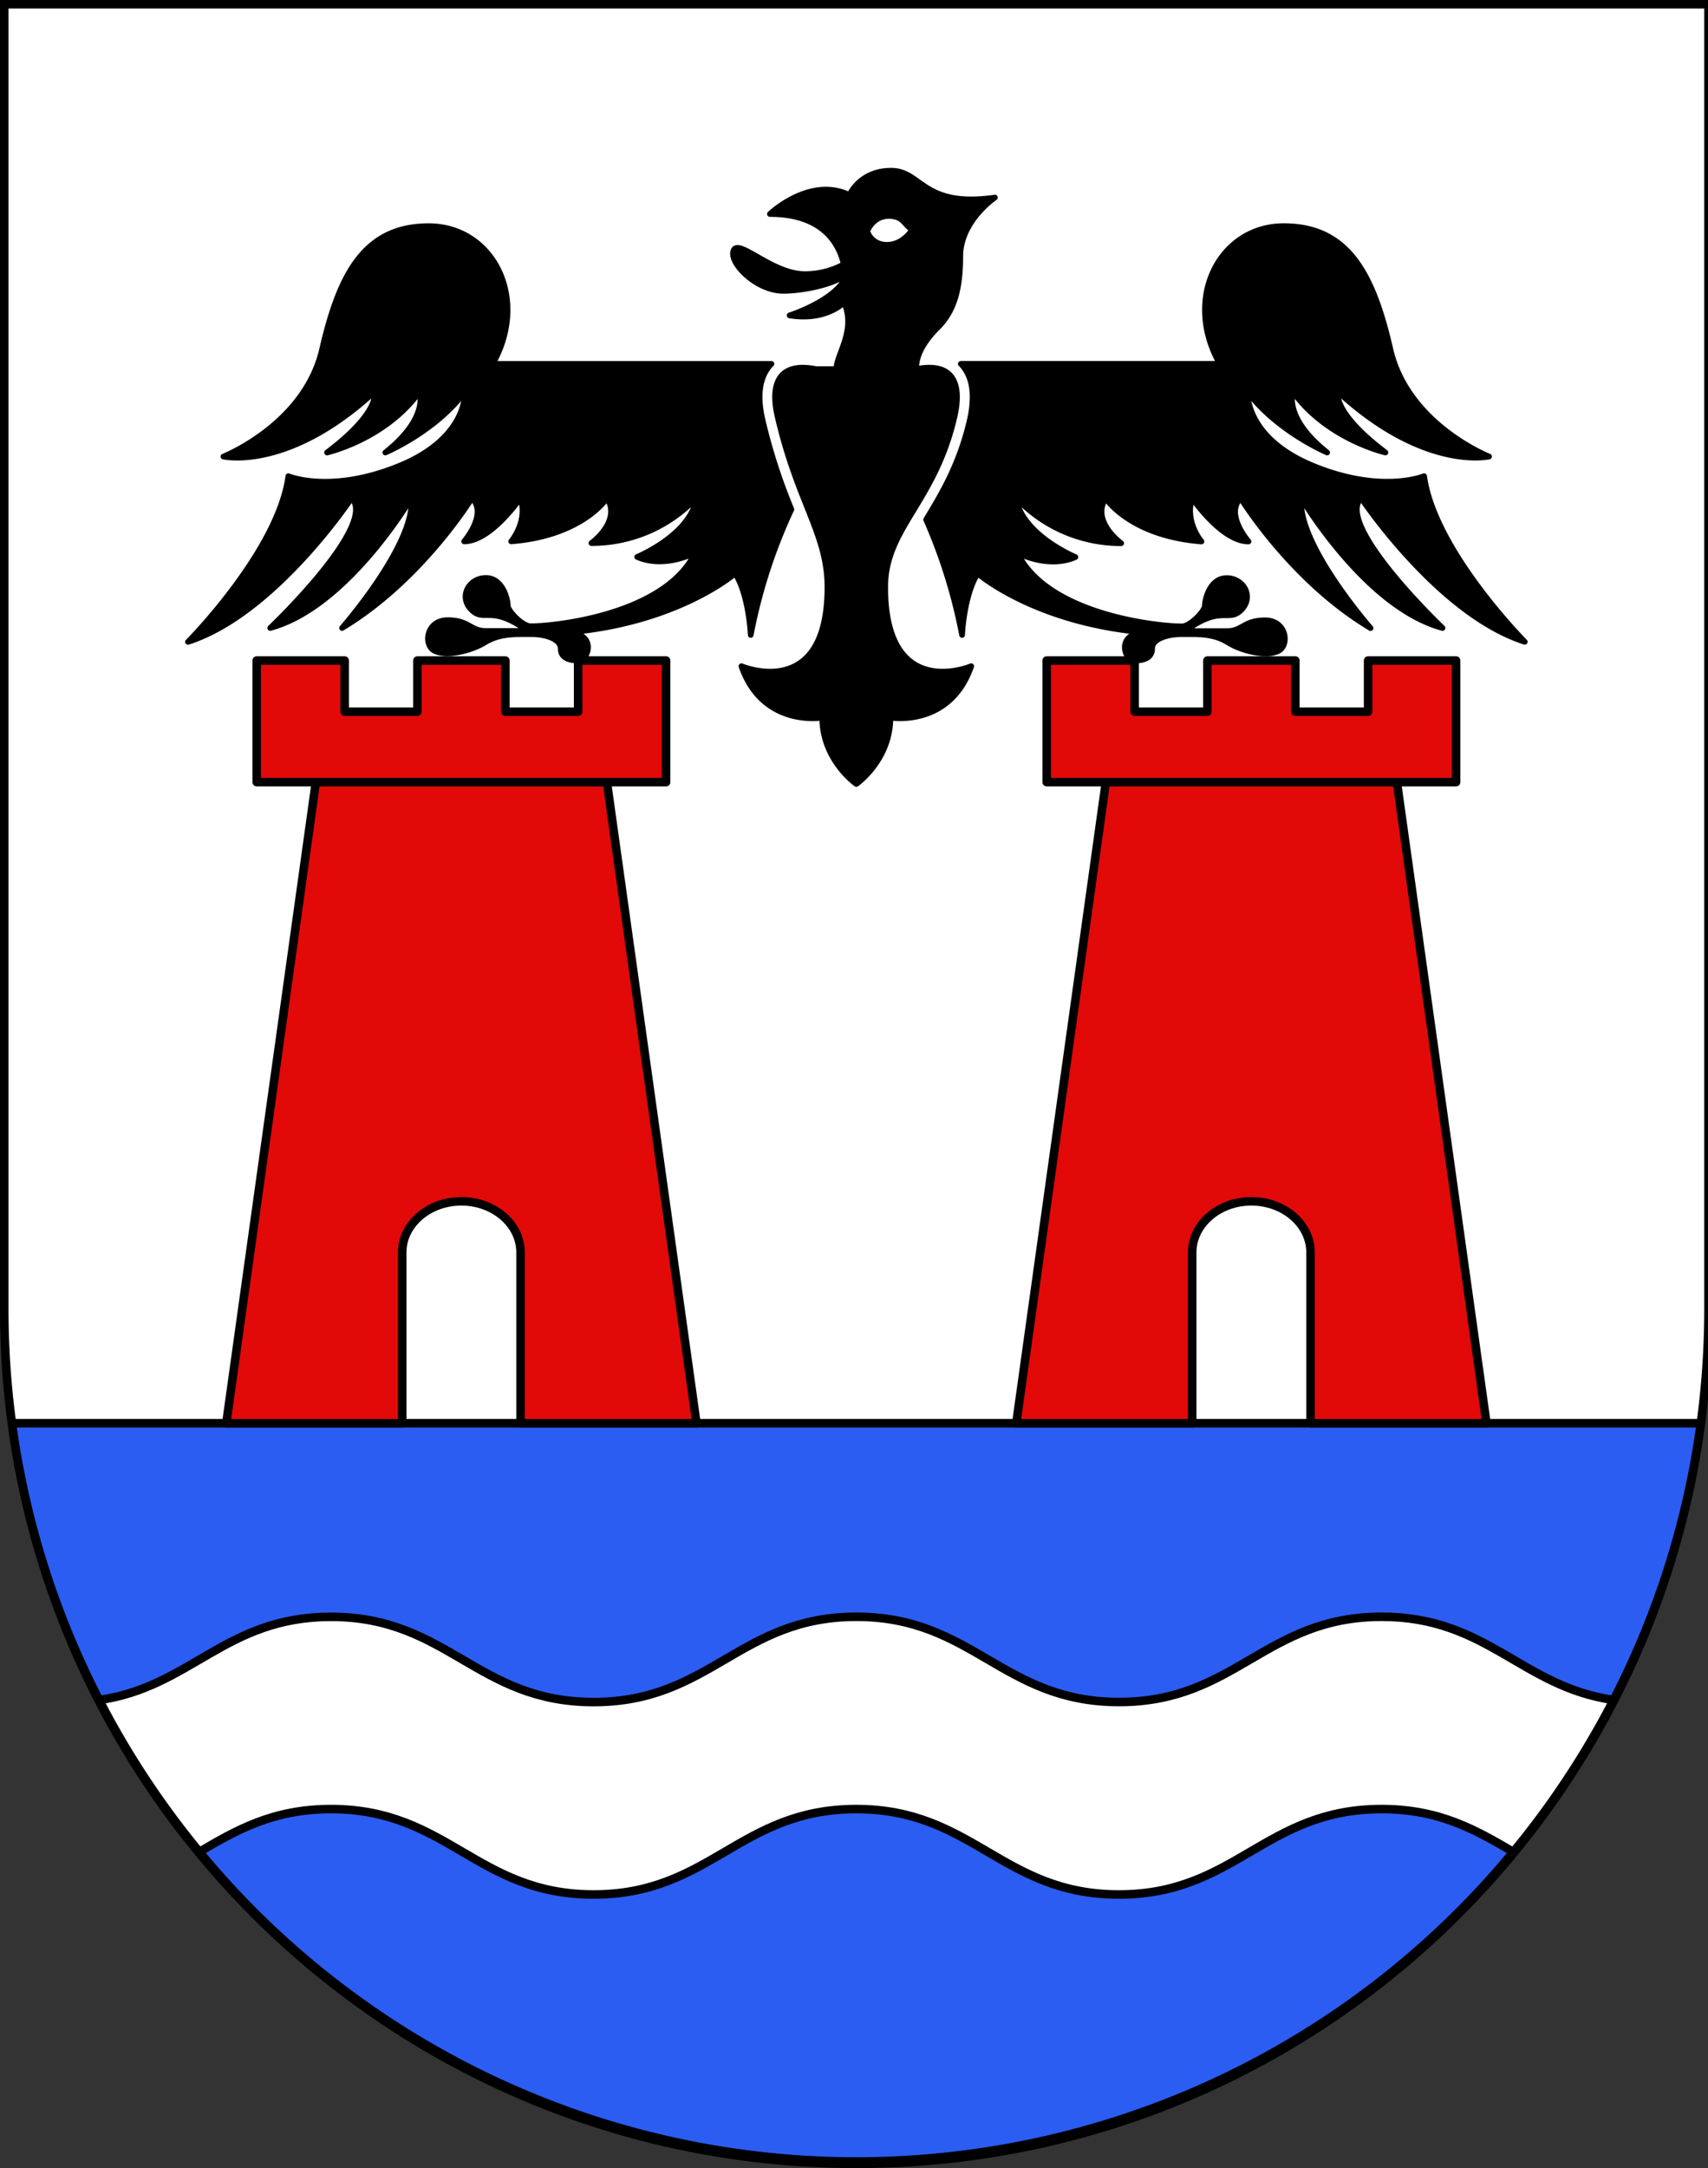 <svg xmlns="http://www.w3.org/2000/svg" viewBox="0 0 601.33 763"><rect x="0" y="0" width="601.33" height="763" fill="#333333" stroke="none"/><defs><style>.cls-1,.cls-6{fill:#fff;}.cls-2{fill:#2b5df2;}.cls-3{fill:none;}.cls-3,.cls-4,.cls-5,.cls-6{stroke:#000;}.cls-3,.cls-4{stroke-width:3px;}.cls-4{fill:#e20909;}.cls-4,.cls-5,.cls-6{stroke-linecap:round;stroke-linejoin:round;}.cls-5,.cls-6{stroke-width:2px;}</style></defs><g id="Torricella_taverne"><g id="layer_1" data-name="layer 1"><path id="path2672" class="cls-1" d="M1.5,1.5V460.37c0,166.31,134.31,301.13,300,301.13s300-134.82,300-301.13V1.5Z"/><path id="path2569" class="cls-2" d="M4.21,500.87C23.92,648,149.5,761.5,301.5,761.5S579.08,648,598.79,500.87Z"/></g><g id="layer_2" data-name="layer 2"><path id="path2575" class="cls-1" d="M568.24,598.27c-32.56-4.6-44.51-29.29-81.79-29.29-41.1,0-51.37,30-92.47,30s-51.38-30-92.48-30S250.12,599,209,599s-51.38-30-92.48-30c-37.27,0-49.22,24.69-81.78,29.29A301.49,301.49,0,0,0,70,651.85c13-7.57,25.85-15.2,46.56-15.2,41.1,0,51.38,30.06,92.48,30.06s51.38-30.06,92.48-30.06,51.37,30.06,92.48,30.06,51.37-30.06,92.47-30.06c20.72,0,33.61,7.63,46.57,15.2A301.49,301.49,0,0,0,568.24,598.27Z"/><path id="path2579" class="cls-3" d="M533,651.87c-13-7.58-25.85-15.22-46.59-15.22-41.1,0-51.37,30.06-92.47,30.06s-51.38-30.06-92.48-30.06S250.12,666.71,209,666.71s-51.38-30.06-92.48-30.06c-20.73,0-33.62,7.64-46.58,15.21"/><path id="path2579-2" data-name="path2579" class="cls-3" d="M568.23,598.28c-32.56-4.6-44.5-29.3-81.78-29.3-41.1,0-51.37,30-92.47,30s-51.38-30-92.48-30S250.12,599,209,599s-51.38-30-92.48-30c-37.28,0-49.22,24.72-81.8,29.31"/><line id="line2583" class="cls-3" x1="4.21" y1="500.87" x2="598.79" y2="500.87"/><path id="path2496" class="cls-4" d="M141.6,440.77c0-9.95,9.33-18,20.84-18s20.83,8.06,20.83,18v60.1H245.2L213.67,275.25l-14.07-7.88H125.28l-14.08,7.88L79.67,500.87H141.6v-60.1Z"/><polygon id="polygon2498" class="cls-4" points="203.54 232.46 203.54 250.47 177.92 250.47 177.92 232.46 146.95 232.46 146.95 250.47 121.34 250.47 121.34 232.46 90.37 232.46 90.37 275.25 234.5 275.25 234.5 232.46 203.54 232.46"/><path id="path2502" class="cls-4" d="M461.4,440.77c0-9.95-9.33-18-20.83-18s-20.84,8.06-20.84,18v60.1H357.8l31.53-225.62,14.07-7.88h74.32l14.08,7.88,31.53,225.62H461.39v-60.1Z"/><polygon id="polygon2504" class="cls-4" points="399.46 232.46 399.46 250.47 425.08 250.47 425.08 232.46 456.05 232.46 456.05 250.47 481.66 250.47 481.66 232.46 512.63 232.46 512.63 275.25 368.5 275.25 368.5 232.46 399.46 232.46"/><path id="path2508" class="cls-5" d="M338.08,90.26c0-12.5,12.19-20.73,12.19-20.73-25.6,3.66-25.6-9.45-36.58-9.45s-14.63,8.54-14.63,8.54c-14-6.71-28,6.7-28,6.7,19.22,0,24.52,11.07,26,17.7a28.71,28.71,0,0,1-13.78,3.44c-11.38,0-23.17-12.6-25-8.34s7.93,14.23,17.48,14.23c6.65,0,17.24-2.07,21.83-5.53,0,.67,0,1.06,0,1.06C293.57,106,278,111,278,111c12.8,2.13,19.2-4.57,19.2-4.57,4.27,10-2.74,18.28-2.74,23.47h-7.16c-13.92-2.75-16,6.19-13.52,16.76,7,30.26,17.53,41.25,17.53,59.95,0,40.64-30.28,27.84-30.28,27.84,7.52,21.74,28.45,18.09,28.45,18.09,0,15,12,23.37,12,23.37s12-8.34,12-23.37c0,0,20.93,3.65,28.45-18.09,0,0-30.28,12.8-30.28-27.84,0-20.73,17.41-29.69,24.39-59.95,2.44-10.57.4-19.51-13.52-16.76,0-4.58,2.29-9.3,7.62-14.64S338.08,102.76,338.08,90.26Z"/><path id="path2510" class="cls-5" d="M507.86,221s-38.1-36.28-28.65-45.73c0,0,27.13,40.85,57.61,50.6,0,0-31.82-32.06-35.43-58.3,0,0-15,6.28-39.15-3.67s-23-26-23-26c10.57,14,28,21.34,28,21.34-15.64-12.4-12-21.34-12-21.34,12,16.67,32.52,21.34,32.52,21.34-19.21-14.53-16.67-21.34-16.67-21.34,30.49,28.05,53.15,22.76,53.15,22.76s-28.66-11.27-34.75-37.8-14.94-43.28-37.5-43.28-35.66,25.3-22.55,48.47H338.27l.06.05c2.72,2.81,4.09,6.71,4.09,11.63a36.11,36.11,0,0,1-1,8.14c-3.6,15.61-10,26.09-15.07,34.52l-.29.48a188.16,188.16,0,0,1,12.66,40.59s.61-14,5.49-21.65c0,0,20,17.53,59.17,20.81-10.63,0-7.66,9.83-4,9.83s6.25-1.07,6.25-4.27,5-5,10.51-5,11-.3,16.16,2.9,13.56,5,17.68,3.05,3.05-10.82-4.57-10.82-7.93,3.81-13.57,3.81H417.18c12.81-9.45,15.24-2.9,19.82-7.47s.91-11.2-5.11-11.2-7.7,7.69-7.7,9.67-5.18,7.32-8.07,7.32c-9.15,0-47.56-4.27-57.92-25.91,0,0,10.67,5.79,20.42,1.52,0,0-19.05-7.92-20.88-20.88a50.49,50.49,0,0,0,37,16s-10.67-7.62-5.49-15.86c0,0,8.44,13.26,33.73,15.25,0,0-6-7-3.25-15.25,0,0,10.37,15.25,19.82,15.25,0,0-8.39-9.61-2.75-15.25,0,0,17.68,29,45.73,45.73,0,0-26-29.65-24.39-45.73C458.18,175.3,480.73,213.71,507.86,221ZM271.53,128.11l.06-.05H173.47c13.11-23.17,0-48.47-22.55-48.47s-31.4,16.77-37.5,43.28-34.75,37.8-34.75,37.8,22.66,5.29,53.15-22.76c0,0,2.54,6.81-16.67,21.34,0,0,20.53-4.67,32.52-21.34,0,0,3.65,8.94-12,21.34,0,0,17.47-7.31,28-21.34,0,0,1.22,16.06-23,26s-39.15,3.67-39.15,3.67C98,193.84,66.18,225.9,66.18,225.9c30.48-9.75,57.61-50.6,57.61-50.6C133.24,184.75,95.14,221,95.14,221c27.12-7.32,49.68-45.73,49.68-45.73,1.6,16.08-24.39,45.73-24.39,45.73,28-16.77,45.73-45.73,45.73-45.73,5.64,5.64-2.75,15.25-2.75,15.25,9.45,0,19.82-15.25,19.82-15.25,2.74,8.23-3.25,15.25-3.25,15.25,25.3-2,33.73-15.25,33.73-15.25,5.18,8.23-5.49,15.85-5.49,15.85a50.51,50.51,0,0,0,37-16c-1.83,13-20.88,20.88-20.88,20.88,9.75,4.27,20.42-1.52,20.42-1.52-10.36,21.64-48.77,25.91-57.91,25.91-2.9,0-8.08-5.34-8.08-7.32s-1.68-9.67-7.7-9.67-9.68,6.62-5.1,11.2,7-2,19.81,7.47H171.19c-5.64,0-5.95-3.82-13.57-3.82s-8.68,8.84-4.57,10.82,12.5.16,17.68-3,10.67-2.9,16.16-2.9,10.51,1.83,10.51,5,2.59,4.27,6.25,4.27,6.63-9.83-4-9.83c39.15-3.28,59.18-20.81,59.18-20.81,4.87,7.62,5.48,21.65,5.48,21.65a187,187,0,0,1,14.31-44.18,203.7,203.7,0,0,1-10.15-31.41C266.41,139,267.44,132.33,271.53,128.11Z"/><path id="path2512" class="cls-6" d="M305.38,81.24S307.32,76,312.89,76s5.45,3.51,8.35,4.72c0,0-3.15,5.45-9,5.45C307.32,86.2,305.38,82.21,305.38,81.24Z"/></g><g id="layer_3" data-name="layer 3"><path d="M600,3V460.68a298.5,298.5,0,1,1-597,0V3H600m3-3H0V460.68C0,627.65,135,763,301.5,763S603,627.65,603,460.68V0Z"/></g></g></svg>